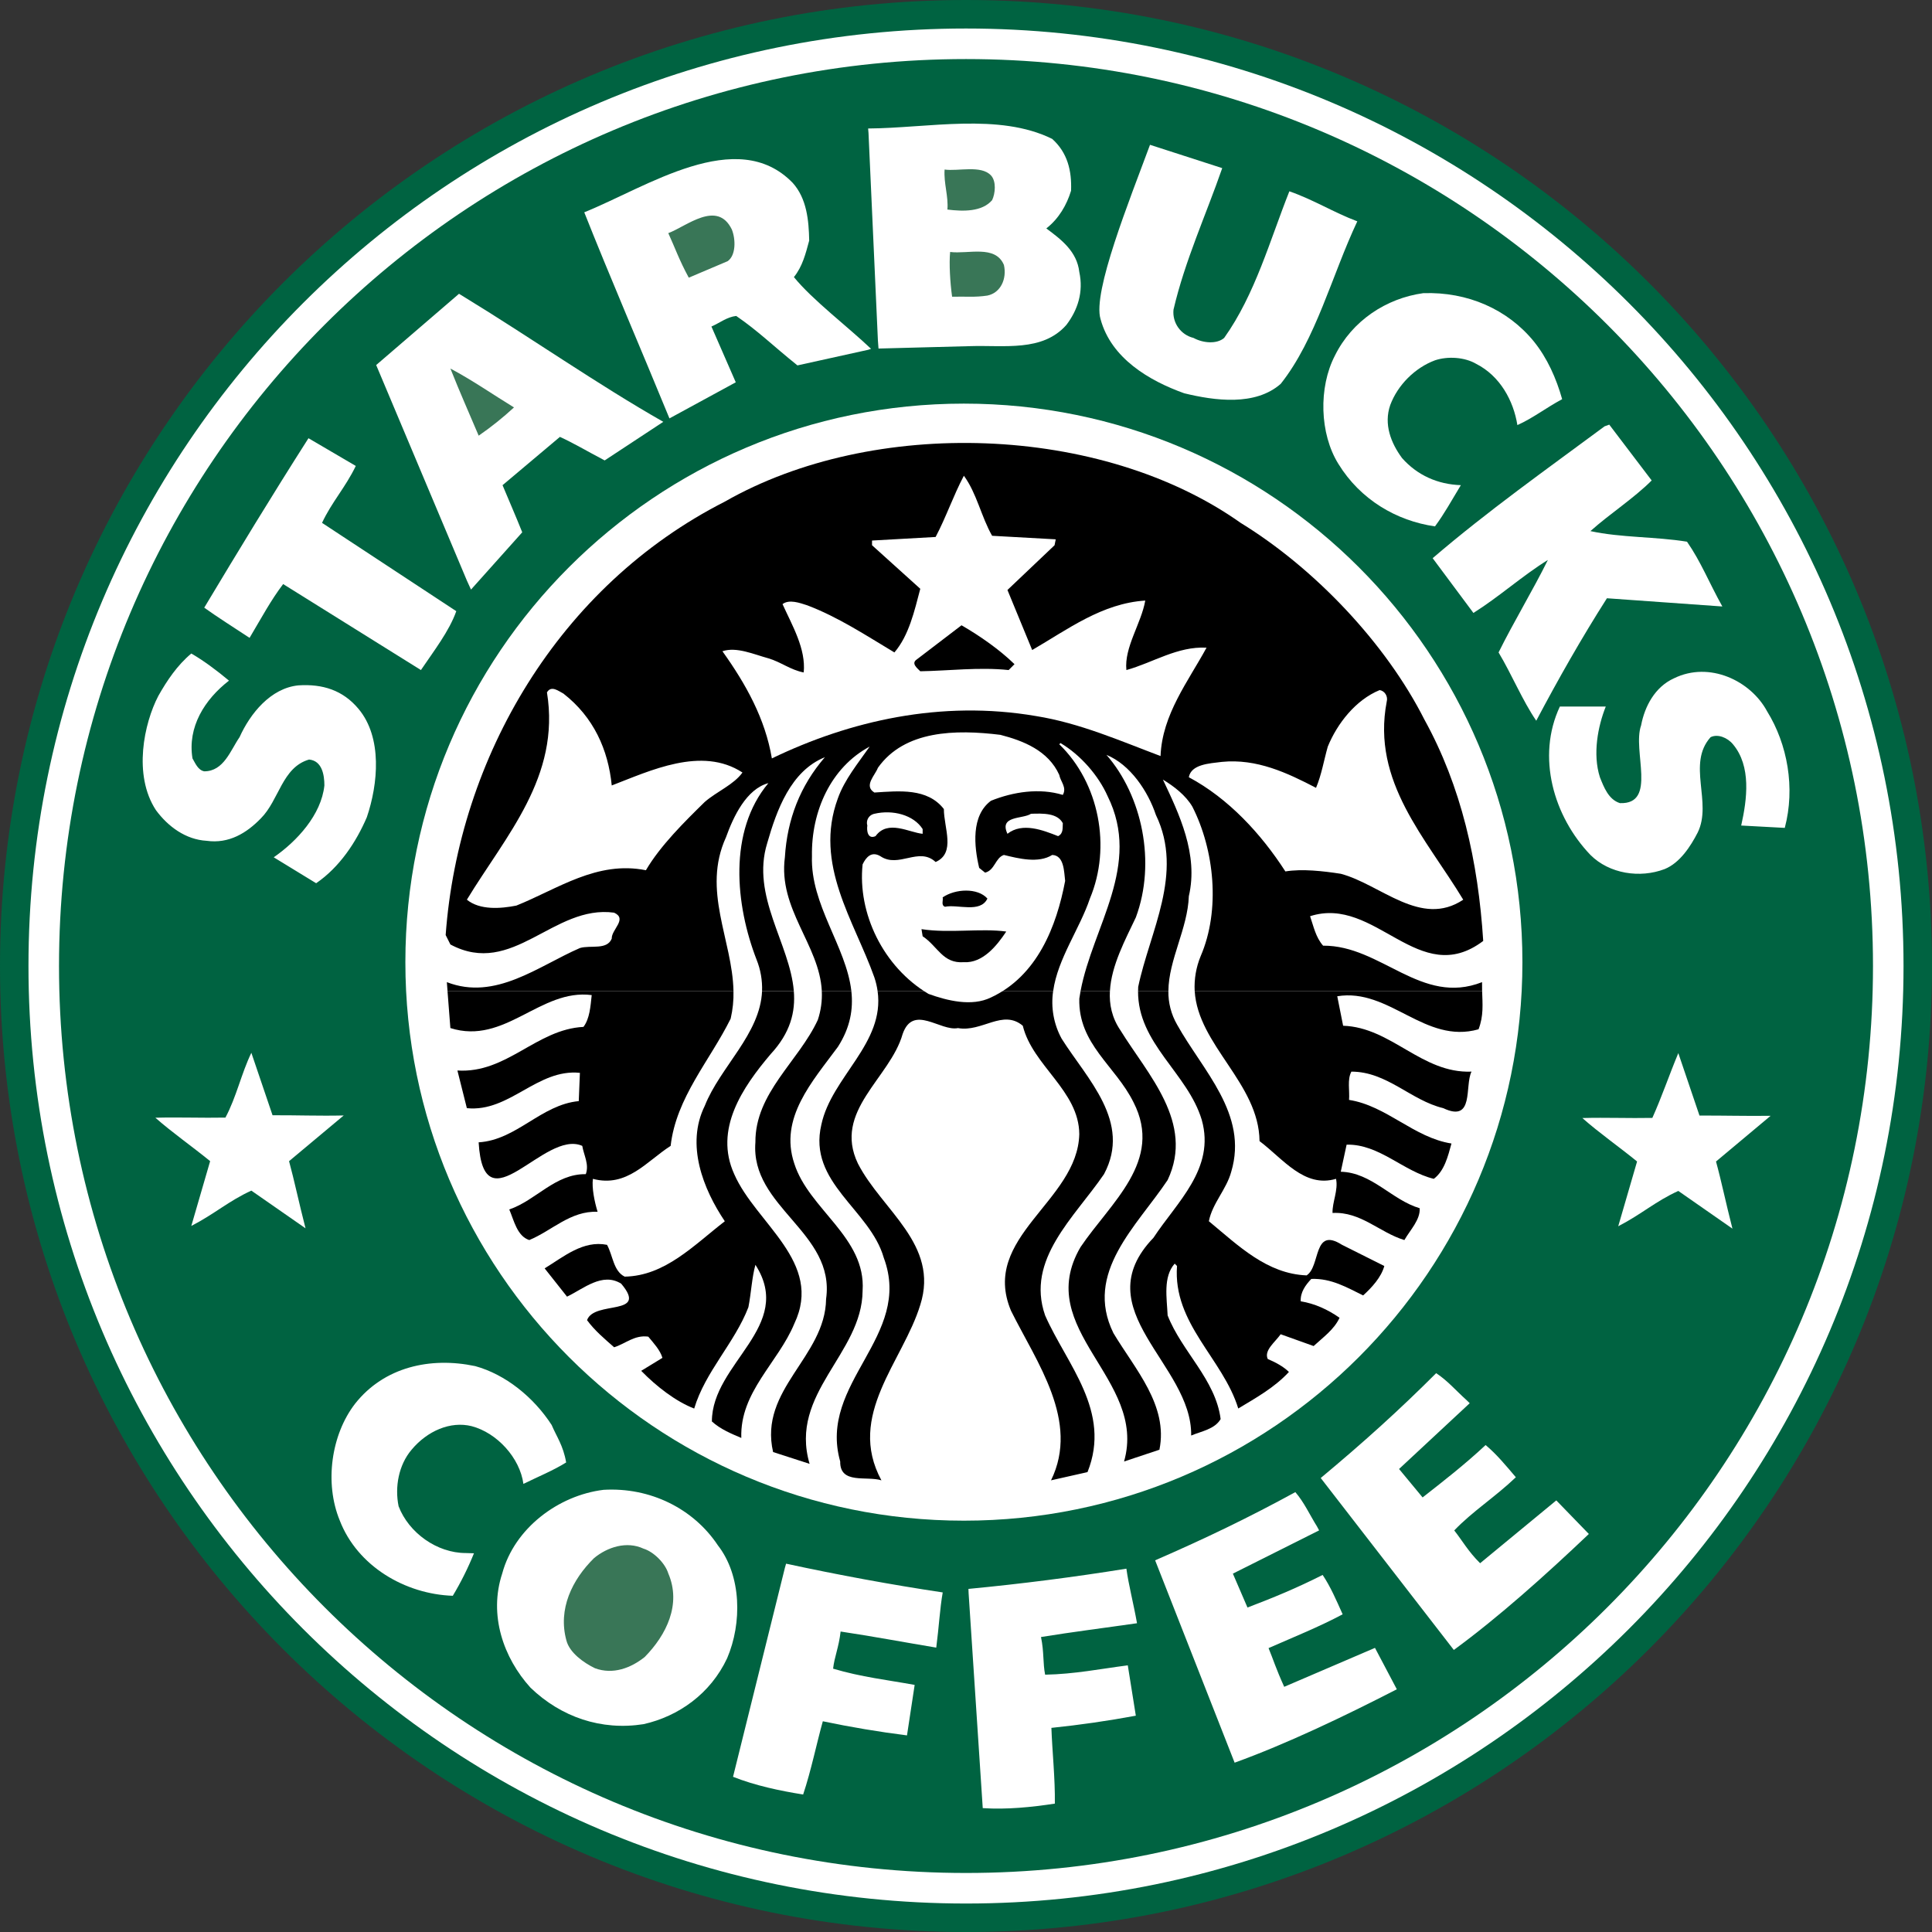 <?xml version="1.0" encoding="UTF-8"?><svg id="uuid-59b814d6-a6eb-457a-8e46-665bba7f1524" xmlns="http://www.w3.org/2000/svg" viewBox="0 0 2408.6 2408.6"><rect x="0" y="0" width="2408.6" height="2408.6" fill="#333333" stroke="none"/><path d="m0,1204.3C0,539.21,539.16,0,1204.32,0s1204.28,539.21,1204.28,1204.3-539.18,1204.3-1204.28,1204.3S0,1869.43,0,1204.3" fill="#006341"/><path d="m35.5,1204.3C35.5,558.83,558.77,35.54,1204.3,35.54s1168.8,523.29,1168.8,1168.76-523.31,1168.8-1168.8,1168.8c-645.53-.02-1168.8-523.31-1168.8-1168.8" fill="#fff"/><path d="m73.57,1204.3c0-624.45,506.24-1130.67,1130.75-1130.67s1130.71,506.22,1130.71,1130.67-506.26,1130.71-1130.71,1130.71S73.57,1828.79,73.57,1204.3" fill="#006341"/><path d="m505.37,1199.53c0-384.59,311.75-696.34,696.31-696.34s696.29,311.75,696.29,696.34-311.73,696.27-696.29,696.27-696.31-311.73-696.31-696.27M1311.78,173.19c19.07,17.11,24.48,39.62,23.5,64.58-5.39,17.65-15.16,34.75-30.85,47.01,19.11,14.17,38.21,28.88,41.12,54.31,5.41,24.96-1.97,47.45-16.16,66.06-29.83,33.75-77.3,24.96-120.39,26.39l-113.77,2.99-.77-10.35-11.7-258.35-.48-5.64c74.87-.48,162.94-19.85,229.51,12.99m211.94,36.43c-20.1,57.99-46.49,115.28-60.74,176.44-1.66,16.35,9.01,31.41,24.98,35.25,12.03,6.62,29.13,7.86,38.17,0,38.69-54.31,57.05-121.86,81.3-182.81,30.81,10.79,54.83,26.2,84.69,37.45-31.85,67.55-51.43,147.09-95.49,202.62-31.8,27.9-82.2,21.02-120.35,11.72-43.57-15.64-91.05-43.52-104.25-92.48-10.25-33.52,36.24-148.54,61.66-217.27l90.02,29.07" fill="#fff"/><path d="m818.45,531.47l-64.62,42.53c-24.11-12.7-38.19-21.28-55.79-29.34l-71.53,60.22c7.36,17.65,16.74,39.15,24.56,58.73l-63.88,71.41-5.14-11.26-113.07-268.66,103.27-88.85,8.32,5.15c81.03,49.46,164.29,107.78,246.36,154.49l-8.48,5.58m16.14-9.85c-33.92-82.73-75.47-179.35-106.2-256.94,77.84-31.33,190.41-108.4,259.88-36.68,17.61,19.58,20.06,46.97,20.54,71.93-4.36,16.12-8.34,32.32-19.07,45.52,23.22,28.59,66.35,61.05,96.18,89.42l-3.67,1.24-88.09,19.44c-31.33-25.19-49.08-42.97-76.34-61.66-11.76,1.43-19.85,8.32-30.89,13.21l30.35,69.52-82.69,45" fill="#fff"/><path d="m1235.44,218.7c6.83,7.3,5.41,22.51,1.43,30.83-12.68,14.71-36.18,14.17-55.76,11.72,1.43-16.62-4.71-32.78-3.48-49.89,16.64,2.43,45.56-5.91,57.8,7.34m-323.01,67.51c4.85,12.24,5.14,32.16-5.29,39.42l-48.44,20.54c-12.09-22.22-17.22-37.45-25.54-55.52,22.49-8.32,61.12-42.09,79.27-4.44m339.15,44.06c3.88,17.16-3.9,34.77-20.56,38.21-15.66,2.41-27.38.97-44.04,1.45-2.45-17.65-3.88-41.12-2.45-55.81,22.49,2.93,56.32-9.29,67.05,16.16" fill="#397657"/><path d="m1912.25,425.73c16.66,20.54,27.95,45.99,35.27,71.91-20.56,11.04-36.22,23.53-55.81,32.32-4.85-30.35-21.51-61.18-51.35-76.34-14.19-8.34-35.27-9.81-51.39-4.42-24.98,9.29-46.49,30.83-55.79,55.79-8.32,23.98.97,47.45,14.71,66.05,19.05,21.55,44.56,32.84,73.34,33.8-12.93,21.28-20,34.71-32.26,51.39-47.99-6.87-93-33.3-120.39-77.84-23.5-37.67-24.94-95.41-4.38-135.06,21.51-43.57,64.11-71.47,110.06-77.84,55.33-1.95,105.24,20.08,138,60.23" fill="#fff"/><path d="m640.78,507.94c-13.83,12.75-28.54,24.52-44.02,35.21-11.76-27.9-23.03-52.86-35.25-83.69,28.11,14.96,52.8,32.3,79.27,48.48" fill="#397657"/><path d="m2059.13,598.97c-22.49,22.51-52.34,41.62-76.37,63.15,38.21,8.3,81.24,6.83,120.41,13.21,17.63,25.48,26.91,49.94,44.06,80.76l-143.89-10.25c-31.82,49.91-60.68,100.8-88.11,152.67-17.11-24.96-30.29-57.22-46.97-85.12,18.63-37.7,42.82-77.59,61.47-115.29-32.05,19.85-60.2,45.52-92.82,66.06l-50.83-68.28c68.5-58.73,142.4-111.09,214.35-164.39l5.83-2.1,52.88,69.6m-1615.58-18.09c-12.99,26.91-30.12,45.25-42.07,70.95l167.36,110.1c-8.82,24.94-27.9,49.46-44.08,73.4l-171.76-107.19c-15.41,20.31-26.45,41.12-41.87,67.07-22.51-14.9-38.42-24.71-56.51-37.65,42.61-71.03,82.98-137.55,129.95-211.25l58.98,34.56" fill="#fff"/><path d="m914.42,1235.46c.3,11.6-.88,23.2-3.51,34.5-25.93,52.38-68,98.34-74.83,158.6-29.85,19.04-54.37,52.34-96.92,41.1-1.49,11.24,1.95,28.32,5.85,41.06-33.75-1.43-56.78,23.5-85.18,35.25-15.16-4.87-19.07-24.48-24.92-38.17,33.24-11.24,57.22-44.54,95.41-44,4.42-12.3-2.47-23.53-4.42-35.25-47.49-21.08-122.84,104.21-129.18-4.42,47.45-2.93,77.8-46.99,124.81-51.39l1.43-35.25c-53.34-5.39-87.61,49.44-140.93,44.04l-11.78-46.95c61.66,3.88,98.4-51.39,157.13-54.37,7.8-10.25,8.78-25.45,10.29-39.64-64.11-8.34-108.15,62.67-176.19,41.1,0,0-2.32-29.56-3.59-46.24h356.52"/><path d="m989.64,1235.46c2.16,26.06-4.21,52.07-28.77,78.58-35.25,41.55-70.95,93.92-45.5,149.78,26.93,61.61,111.59,109.58,74.87,186.42-20.04,48.46-68.03,85.18-66.06,142.42-12.7-5.39-25.89-10.79-36.68-20.54,0-72.92,103.71-118.44,54.29-195.28-4.36,15.16-5.35,35.72-8.78,52.86-17.16,44.54-53.84,80.24-67.57,126.32-22.95-8.86-46.97-27.45-66.06-47.03l26.47-16.18c-2.93-9.81-10.79-18.11-17.65-26.43-17.16-2.41-28.4,8.82-42.57,13.24-12.24-10.79-24.02-20.58-33.77-33.79,8.78-25,77.32-4.38,42.55-45.5-23.48-14.67-46.95,6.37-67.51,16.18l-27.9-35.25c23.98-14.67,47.94-35.25,77.76-29.36,7.36,13.24,7.88,32.76,22.05,39.67,50.41-.98,86.14-39.17,124.79-69.04-26.95-40.08-48.92-95.43-24.98-143.89,19.17-48.57,69.17-89.44,71.43-143.13h39.6"/><path d="m1061.36,1235.46c2.51,22.39-1.18,45.37-16.82,69.71-31.78,43.13-73.38,88.58-54.33,145.35,18.11,57.28,89.58,92.01,85.18,158.6-.48,78.77-92.03,127.75-66.08,215.84l-45.5-14.71c-18.09-78.29,65.1-118.4,66.06-190.84,11.76-83.25-94.5-114.1-88.13-195.28-.44-61.68,53.86-100.83,77.84-152.71,3.85-11.58,5.52-23.78,4.94-35.97h36.84"/><path d="m1312.96,1235.46c-3.05,20.44.67,41.32,10.58,59.46,31.8,50.37,87.61,103.77,52.8,168.89-36.66,53.77-97.84,106.18-73.4,176.13,26.93,61.2,83.21,119.43,52.84,195.32l-45.48,10.25c36.2-73.94-18.09-147.28-49.89-211.42-38.69-92.01,83.17-136.13,85.12-220.24-.46-54.29-58.23-85.14-70.43-135.06-24.98-21.08-50.93,8.34-80.8,2.9-22.03,4.44-55.79-30.35-68.98,7.36-15.68,55.27-87.17,95.93-55.79,161.49,29.87,58.27,101.76,100.83,77.76,176.24-21.51,70.43-92.48,137.52-48.44,218.74-18.11-5.85-51.89,5.39-51.39-23.5-27.9-98.38,91.05-155.64,54.31-253.99-17.11-60.22-94.95-93.52-77.8-165.95,12.66-59.62,79.48-101.32,70.1-166.63h218.89"/><path d="m1383.71,1235.46c-.95,16.74,2.43,33.38,13.22,49.17,33.79,54.83,92.51,115.04,58.75,186.49-38.17,57.24-104.73,115.49-67.57,190.88,26.93,45.02,68.56,90,57.32,145.35l-44.08,14.67c29.36-103.25-114.54-163.98-54.31-267.23,37.2-55.31,103.73-107.21,66.08-180.61-22.51-45.47-69.02-72.4-67.57-129.21l1.58-9.5h36.57"/><path d="m1456.61,1235.46c-.24,14.66,3.49,29.11,10.79,41.82,31.82,57.32,89.1,111.61,67.57,183.52-5.93,22.07-23.48,39.21-27.9,61.68,37.24,30.85,72.46,65.56,121.86,67.53,17.61-11.24,7.82-61.16,44.04-38.17l52.84,26.47c-3.86,14.17-15.66,26.93-26.39,36.68-20.06-9.77-39.64-21.53-64.64-20.58-7.37,7.84-13.75,16.66-13.19,27.9,17.61,2.9,33.71,10.25,48.42,20.54-6.83,14.71-20.08,23.98-32.32,35.25l-41.1-14.71c-6.83,9.81-21.08,20.1-16.1,30.85,9.27,3.96,19.58,9.31,26.39,16.18-18.11,19.58-41.08,32.24-63.15,45.54-19.04-62.18-81.74-105.78-76.35-177.67l-2.9-2.93c-14.71,16.58-9.77,43.05-8.8,64.56,17.63,45.02,59.71,79.83,66.08,129.21-7.36,12.7-24,15.16-36.74,20.54,1.49-89.06-133.58-156.55-46.95-246.63,28.88-44.11,77.32-86.16,60.16-146.86-17.61-58.63-79.96-95.02-79.42-160.74h37.8"/><path d="m1847.75,1235.46c.48,16.55,2.01,30.77-4.46,47.74-67.05,19.07-111.09-51.89-176.15-41.18l7.32,36.76c60.2,1.97,97.88,59.69,160.05,57.2-8.82,17.65,3.92,64.13-35.21,45.54-40.62-9.77-70-45.54-114.54-45.54-5.37,9.85-1.97,23.57-2.92,35.25,46.97,7.36,80.74,47.03,127.69,54.37-4.42,16.14-8.82,34.19-22.03,44.04-38.21-9.31-68.03-43.59-108.69-42.61l-7.28,33.75c38.65.98,63.63,35.25,98.36,45.5.95,14.25-11.74,26.95-19.07,39.67-30.81-9.27-54.33-35.72-89.56-33.75-.5-13.28,7.34-28.4,4.36-42.57-39.58,11.76-66.06-24.96-95.37-47.03-.85-72.17-76.82-119.56-80.83-187.17h358.34"/><path d="m557.92,1235.46c-.46-6.53-.83-11.04-.83-11.04,60.7,23.53,114-20.04,165.9-42.53,13.21-3.96,33.75,2.92,39.67-11.76-.52-11.26,20.04-24.48,2.93-32.32-75.89-10.29-126.28,81.26-204.08,39.65l-5.91-11.76c16.18-221.19,140.97-435.06,347.97-540.29,185.01-105.74,468.88-96.9,643.1,26.43,92.53,56.76,181.09,150.26,229.1,245.22,45.95,83.19,67.03,176.63,73.34,276-80.27,60.68-134.1-57.22-215.86-30.83,4.42,12.74,6.87,25.95,16.22,36.72,72.46-.5,122.34,75.37,198.19,45.47l.06,11.04h-358.34c-.76-14.81,1.77-29.59,7.41-43.3,24.96-57.74,17.11-132.67-10.29-186.51-8.32-14.17-22.99-25.41-36.72-33.75,20.1,42.61,44.54,93,32.32,145.35-1.41,40.43-25.21,79.23-25.48,118.21h-37.8l.15-5.14c14.17-68.54,57.3-141.47,22.05-214.39-9.81-29.34-31.78-62.63-61.64-74.87,44.52,50.93,62.13,134.1,36.66,202.65-12.84,27.26-30.54,59.67-32.3,91.72h-36.6c15.16-80.6,76.49-156.86,33.65-243-11.26-25.45-33.75-51.37-58.71-66.08l-1.51,1.51c49.94,48.46,65.1,128.25,38.19,192.33-12.59,37.59-40.18,74.96-45.77,115.26h-218.91c-.82-5.74-2.16-11.39-4-16.89-24.96-70.49-75.89-140.93-45.54-223.2,8.34-23.5,25-43.57,39.64-64.58-48.46,25.93-72.92,80.76-71.93,136.55-2.1,60.64,42.74,112.61,49.11,168.12h-36.82c-2.93-57.38-54.62-102.15-46.04-166.65,2.9-47.47,19.04-89.1,49.87-124.79-42.55,17.11-60.16,66.06-71.91,107.17-20.41,65.93,28.3,125.2,33.19,184.27h-39.6c.47-13.31-1.83-26.57-6.78-38.94-26.41-68.01-35.74-159.99,14.67-220.2-27.41,7.36-43.55,41.57-52.86,67.51-30.31,66.41,8.03,127.96,9.34,191.63h-356.5"/><path d="m1236.87,667.96l79.31,4.42-1.47,7.36-58.73,55.79c10.25,24.98,20.54,49.94,30.83,74.85,44.54-25.89,87.15-58.21,140.97-61.66-4.9,28.42-26.43,58.28-23.53,86.63,33.3-9.29,63.69-29.83,99.91-27.9-22.55,41.62-55.35,83.25-57.32,135.1-49.42-18.55-100.33-41.12-155.61-49.91-117.96-20.1-231.54,5.85-328.95,52.86-8.3-49.42-32.26-92.51-61.64-133.62,17.61-5.87,39.13,3.88,57.28,8.84,15.17,4.36,27.9,14.63,44.06,17.61,2.9-29.36-14.19-58.25-26.41-85.18,8.32-6.37,21.53-1.51,30.83,1.49,38.63,14.65,73.4,37.65,108.65,58.73,18.09-21.08,24.9-51.43,32.26-79.33l-60.16-54.31v-5.85l79.27-4.44c13.19-24.94,22.01-51.37,35.23-76.34,16.16,22.03,21.55,50.91,35.21,74.85" fill="#fff"/><path d="m1264.77,828.01l-7.3,7.34c-36.72-3.9-75.37.97-110.16,1.51-3.9-3.92-11.7-9.81-4.42-14.71l55.81-42.61c23.03,13.28,47.47,30.39,66.06,48.48"/><path d="m285.46,848.55c-30.37,23.53-51.89,57.8-45.5,96.93,3.44,5.87,6.83,14.65,14.67,16.12,24.46,0,32.78-26.39,44.02-42.57,13.22-29.36,38.71-61.2,73.44-64.6,29.85-1.93,55.35,5.87,74.91,29.36,29.85,35.75,24.46,93.5,10.29,135.12-13.26,30.83-33.8,62.11-63.15,82.2l-52.88-32.32c28.88-20.02,59.25-52.86,63.15-89.56,0-13.21-2.9-30.83-19.11-32.32-33.75,9.81-37.16,50.41-60.16,73.42-17.61,18.13-39.65,31.8-67.57,27.88-25.95-1.49-47.99-17.61-63.15-38.17-28.88-44.02-14.69-108.67,2.93-142.4,10.79-19.11,23.53-38.19,41.14-52.9,14.65,8.36,31.82,21.1,46.97,33.79m1917.56,38.25c25.43,41.08,35.27,95.39,22.03,145.33l-54.33-2.93c7.37-32.8,12.74-73.9-10.27-101.32-6.83-8.32-19.07-13.24-27.9-8.82-29.85,33.28,2.51,81.28-16.1,118.94-8.84,17.16-22.05,37.7-41.14,45.48-30.87,11.76-69.04,5.89-92.53-17.61-45.97-47.98-67.53-122.38-38.13-185.01h57.24c-9.79,24.52-16.58,59.23-7.32,88.11,4.87,12.24,10.75,27.9,24.98,32.3,46.97,1.7,15.14-65.58,26.39-96.93,4.42-23.48,17.12-47.94,41.08-58.73,44.04-21.53,95.47,2.93,115.99,41.18m-1440.36,92.46c47.45-18.13,112.05-49.42,162.96-16.14-10.79,15.16-31.78,23.5-47.01,36.68-24.92,24.46-55.27,54.29-73.36,85.14-61.18-12.26-110.16,23.53-161.53,44.08-19.58,3.88-45.52,5.85-61.66-7.36,48.46-79.81,116.94-153.21,99.83-258.43,5.39-9.31,14.67-1.45,20.54,1.49,37.72,29.36,55.81,70,60.23,114.54m966.11-104.25c-19.05,99.83,49.42,170.34,95.43,246.67-52.82,35.25-102.8-19.11-152.69-32.32-22.03-3.4-47.94-6.37-69.04-2.93-30.29-46.95-70.93-91.03-120.37-117.44,2.92-16.12,25.43-17.16,41.12-19.11,43.55-4.36,81.72,13.73,117.46,32.34,6.85-16.12,9.79-34.27,14.65-51.37,11.8-28.88,34.83-58.28,64.67-70.49,6.33.97,10.73,7.84,8.76,14.65m-408.2,91.07c1.51,8.3,9.81,15.66,4.42,24.96-28.88-8.84-61.64-3.96-89.56,7.3-24.98,18.59-21.06,56.82-14.69,83.69l7.36,5.91c12.22-2.95,12.74-18.59,23.48-22.05,18.13,4.42,43.07,10.81,60.2,0,15.16.5,14.71,21.53,16.14,32.32-10.75,56.78-34.73,118.44-92.48,145.35-24,11.76-54.85,3.88-77.84-4.42-56.76-33.77-88.58-100.82-82.2-161.47,4.42-9.31,11.27-16.66,22.07-10.29,22.94,15.64,47.9-12.22,68.98,7.3,25.43-11.26,10.27-42.53,10.27-66.03-20.54-26.45-55.79-22.55-86.61-20.58-13.73-8.34.98-21.53,4.36-30.83,33.3-46.97,96.95-47.94,152.69-41.1,28.42,7.34,59.75,19.58,73.42,49.94" fill="#fff"/><path d="m1150.25,1033.58v5.91c-16.62-1.49-43.52-18.13-58.71,2.92-9.77,4.36-11.24-6.89-10.25-13.22-1.87-6.06,1.52-12.49,7.59-14.36.41-.13.82-.23,1.24-.31,22.95-5.39,48.9,1.45,60.14,19.07m174.74-7.36c-.46,5.91.98,12.74-5.87,16.18-18.61-7.34-44.56-17.63-63.15-2.92-10.79-23.01,19.11-18.13,29.36-24.96,15.19-.54,32.82-.98,39.65,11.7" fill="#fff"/><path d="m1231,1120.21c-8.78,18.59-37.18,6.85-52.86,10.25-5.33-1.97-1.97-7.8-2.93-11.72,15.68-10.79,43.57-12.22,55.79,1.47m23.48,41.14c-11.68,17.61-29.33,39.6-52.8,38.19-26.47,1.95-32.32-19.6-51.43-32.32l-1.43-8.86c35.25,5.41,73.9-1.41,105.66,2.99"/><path d="m339.76,1390.37c29.65-.15,58.11.98,88.73.27l-68.13,56.97c6.56,23.98,12.24,51.55,20.54,83.71l-67.55-46.99c-28.4,12.97-45.5,28.88-74.85,44.04l23.48-80.78c-22.3-18.24-47.22-35.56-68.3-54.15,30.73-.79,57.65.44,87.36-.15,13.73-25.68,19.85-55.1,32.32-80.78l26.41,77.86m347.99,386.16c5.91,14.17,14.42,25.41,18.05,46.68-15.64,9.85-35.41,17.92-53.28,26.74-4.36-32.32-32.78-63.65-64.58-71.99-26.41-6.56-55.29,5.93-74.85,29.4-16.18,19.04-21.08,46.49-16.18,70.47,12.74,33.23,47.98,58.32,83.69,58.32l10.27.31c-7.39,18.32-16.22,36.04-26.39,52.98-59.25-2.01-118.94-36.76-140.99-94.04-19.07-46.45-10.73-106.67,19.11-145.35,36.22-45.97,93.98-58.71,149.78-46.95,37.61,10.31,72.86,38.67,95.37,73.44m1140.8-30.81l3.71,3.63-88.09,82.01,29.36,35.45c24.94-19.58,51.89-40.39,78.56-65.31,13.71,11.51,24.75,24.92,37.69,40.16-26.39,25.16-53.84,42.3-76.82,66.3,9.79,12.26,17.34,26.16,32.26,40.87l94.98-78.32,40.58,41.86c-53.82,51.12-112.53,103.77-168.33,144.6l-165.93-214.37c52.88-44.08,97.4-84.19,143.91-130.7,14.21,9.34,24.5,21.55,38.13,33.84m-933.77,180.59c29.85,38.17,30.33,97.36,11.72,140.91-20.75,44.31-60.66,72.47-104.23,82.24-52.8,8.3-102.75-8.78-140.93-45.47-33.75-37.22-52.36-90.56-35.25-142.42,15.17-56.3,69.98-97.4,126.3-104.25,58.21-3.46,112.05,23.46,142.4,68.98" fill="#fff"/><path d="m833.15,1961.56c16.58,38.65-2.49,76.82-29.4,104.21-17.11,13.69-39.52,22.32-62.01,14-14.17-6.85-31.68-19.38-35.6-34.58-10.79-39.13,7.1-75.83,34.48-102.75,16.64-13.73,40.64-21.53,61.64-11.76,12.74,3.9,26.93,18.13,30.89,30.87" fill="#397657"/><path d="m1417.52,2023.66c-41.18,5.93-80.51,10.83-119.72,17.2,3.96,19.31,2.2,32.24,5.15,46.95,36.72-.71,68.79-7.24,103.05-11.66l10.02,62.78c-34.87,6.48-69.98,11.55-105.26,15.19.98,28.36,4.75,63.09,4.31,94.43-28.86,4.42-60.02,7.59-89.89,5.62l-17.61-267.68-.23-5.62c65.89-6.29,131.57-14.7,196.92-25.23,2.72,20.08,8.84,43.26,13.24,68.01m224.55-120.33l2.47,4.59-107.51,53.92,18.21,42.26c32.8-12.51,61.12-24.17,93.71-40.64,9.94,14.92,16.76,30.89,24.94,49.09-29.56,15.75-60.16,27.97-92.38,42.13,5.98,14.48,9,25.04,19.52,48.26l113.15-48.54,27.24,51.62c-66.03,33.94-137.15,67.96-202.21,91.51l-99.1-252.29c63.11-27.45,117.15-53.5,174.8-85.02,11.06,12.9,17.49,27.53,27.16,43.09m-474.85,150.76c-40.95-6.85-80.02-14.17-119.23-20.06-2.18,19.61-7.72,31.45-9.36,46.3,35.19,10.48,67.71,14.04,101.68,20.25l-9.56,62.94c-35.2-4.45-70.2-10.32-104.93-17.61-7.68,27.3-14.6,61.57-24.54,91.3-28.88-4.59-59.56-11.08-87.4-22.07l64.6-260.32,1.53-5.39c65.1,14.07,131.78,26.35,195.28,35.85-3.55,19.94-4.79,43.96-8.07,68.81m951.51-663.31c29.6-.12,56.05.68,88.67.31l-68.07,56.97c6.62,23.94,12.24,51.51,20.5,83.71l-67.49-47.03c-28.46,12.93-45.54,28.88-74.91,44.04l23.5-80.74c-22.28-18.21-47.26-35.6-68.23-54.19,30.66-.79,57.59.44,87.28-.15,11.99-26.74,20.56-52.42,32.36-80.78l26.39,77.86" fill="#fff"/></svg>